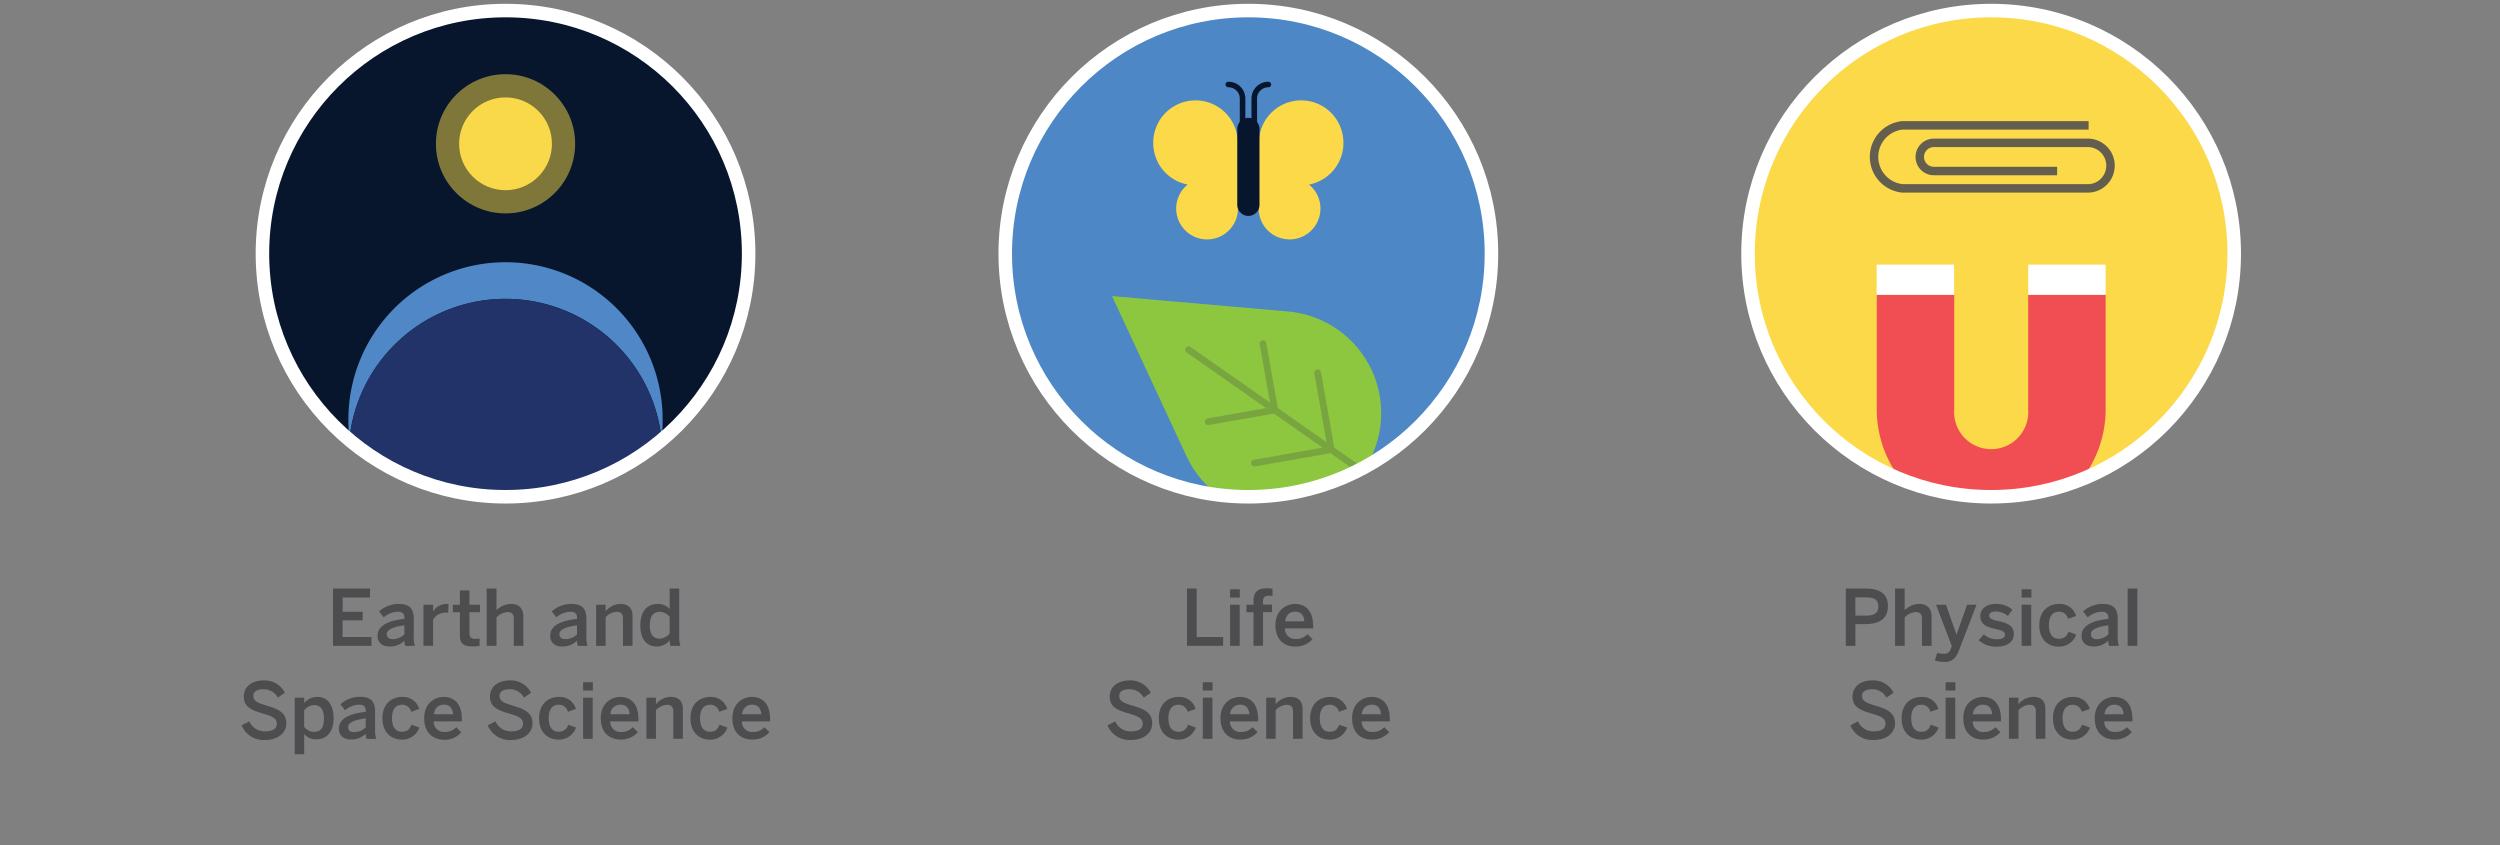 <svg id="Layer_1" data-name="Layer 1" xmlns="http://www.w3.org/2000/svg" xmlns:xlink="http://www.w3.org/1999/xlink" viewBox="0 0 710 240"><rect x="0" y="0" width="710" height="240" fill="#808080" stroke="none"/><defs><style>.cls-1,.cls-15,.cls-19,.cls-7,.cls-8,.cls-9{fill:none;}.cls-2{fill:#4d4d4f;}.cls-3{fill:#4d87c6;}.cls-4{clip-path:url(#clip-path);}.cls-5{fill:#fbd949;}.cls-6{fill:#8dc63f;}.cls-7{stroke:#79a540;stroke-width:1.92px;}.cls-7,.cls-8,.cls-9{stroke-linecap:round;}.cls-15,.cls-19,.cls-7,.cls-8,.cls-9{stroke-miterlimit:10;}.cls-8,.cls-9{stroke:#07162d;}.cls-8{stroke-width:6.31px;}.cls-9{stroke-width:1.58px;}.cls-10{fill:#07162d;}.cls-11{fill:#5087c7;}.cls-12{fill:#213368;}.cls-13,.cls-14{fill:#f9d849;}.cls-13{opacity:0.5;}.cls-15{stroke:#fff;stroke-width:3.84px;}.cls-16{clip-path:url(#clip-path-2);}.cls-17{fill:#f04e53;}.cls-18{fill:#fff;}.cls-19{stroke:#635e4d;stroke-width:2.4px;}</style><clipPath id="clip-path"><circle class="cls-1" cx="354.53" cy="72.04" r="69.04"/></clipPath><clipPath id="clip-path-2"><circle class="cls-1" cx="565.48" cy="72.04" r="69.04"/></clipPath></defs><title>AS_TKIcons_ELP</title><path class="cls-2" d="M94.57,183.42V167.14h10.52v2.55H97.32v4.05H103v2.44h-5.7v4.73h8.21v2.51Z"/><path class="cls-2" d="M107.23,180.6c0-2.53,2.16-4.22,7.61-4.84v-.35c0-1.16-.61-1.67-1.91-1.67a6.35,6.35,0,0,0-3.94,1.58l-1.32-1.69a8.39,8.39,0,0,1,5.63-2.11c3.13,0,4.21,1.49,4.21,4.22v4.82a7.8,7.8,0,0,0,.33,2.86h-2.73a4,4,0,0,1-.27-1.49,5.6,5.6,0,0,1-4.31,1.67C108.64,183.6,107.23,182.54,107.23,180.6Zm7.61-.44v-2.57c-3.23.44-5,1.23-5,2.51,0,.92.64,1.41,1.63,1.41A4.62,4.62,0,0,0,114.84,180.16Z"/><path class="cls-2" d="M120.26,183.42V171.74H123v1.91H123a4.57,4.57,0,0,1,4.2-2.13h.18L127.3,174c-.13,0-.57,0-.73,0A4,4,0,0,0,123,176v7.39Z"/><path class="cls-2" d="M130.61,180.36v-6.47h-2v-2.15h2v-4.07h2.71v4.07h3v2.15h-3v5.79c0,1.26.37,1.76,1.72,1.76a4.3,4.3,0,0,0,1.16-.15v2.13a12.63,12.63,0,0,1-2,.16C131.25,183.58,130.61,182.48,130.61,180.36Z"/><path class="cls-2" d="M138.22,183.42V167.14H141v6.18a5.79,5.79,0,0,1,4.27-1.8c2,0,3.36,1.21,3.36,3.52v8.38h-2.72v-7.7c0-1.3-.56-1.89-1.74-1.89a4.7,4.7,0,0,0-3.17,1.52v8.07Z"/><path class="cls-2" d="M156.26,180.6c0-2.53,2.16-4.22,7.61-4.84v-.35c0-1.16-.61-1.67-1.91-1.67a6.35,6.35,0,0,0-3.94,1.58l-1.32-1.69a8.37,8.37,0,0,1,5.63-2.11c3.13,0,4.21,1.49,4.21,4.22v4.82a7.8,7.8,0,0,0,.33,2.86h-2.73a4,4,0,0,1-.27-1.49,5.61,5.61,0,0,1-4.31,1.67C157.67,183.6,156.26,182.54,156.26,180.6Zm7.61-.44v-2.57c-3.23.44-5,1.23-5,2.51,0,.92.64,1.41,1.63,1.41A4.64,4.64,0,0,0,163.87,180.16Z"/><path class="cls-2" d="M169.3,183.42V171.74H172v1.87a5.53,5.53,0,0,1,4.18-2.09c2.14,0,3.46,1.1,3.46,3.41v8.49h-2.71V175.7c0-1.28-.53-1.94-1.76-1.94a4.66,4.66,0,0,0-3.17,1.52v8.14Z"/><path class="cls-2" d="M181.85,177.61c0-4.05,2-6.09,5-6.09a4.43,4.43,0,0,1,3.34,1.47v-5.85h2.71v13.42a7.49,7.49,0,0,0,.35,2.86h-2.79a4.24,4.24,0,0,1-.27-1.58,4.64,4.64,0,0,1-3.71,1.76C183.8,183.6,181.85,181.66,181.85,177.61Zm8.33,2.29v-4.69a3.57,3.57,0,0,0-2.75-1.45c-2,0-2.88,1.32-2.88,3.92s1.06,3.7,2.8,3.7A3.91,3.91,0,0,0,190.18,179.9Z"/><path class="cls-2" d="M68.62,206l2.18-1.14a4.72,4.72,0,0,0,4.49,2.84c2,0,3.32-.64,3.32-2.12s-1-2.06-3.7-2.86c-3.14-.92-5.68-1.78-5.68-4.88,0-2.77,2.27-4.6,5.57-4.6a6.43,6.43,0,0,1,6.1,3.5l-2,1.39a4.49,4.49,0,0,0-4.11-2.38c-1.8,0-2.84.66-2.84,1.85,0,1.52,1.17,2,3.83,2.81,3.08.91,5.54,1.92,5.54,5,0,2.66-2.26,4.75-6.13,4.75A6.74,6.74,0,0,1,68.62,206Z"/><path class="cls-2" d="M83.7,214.22V198.14h2.7v1.54a4.7,4.7,0,0,1,3.72-1.76c2.66,0,4.62,2,4.62,6.05s-2,6-5,6a4.46,4.46,0,0,1-3.35-1.48v5.7ZM92,204c0-2.46-1-3.76-2.79-3.76a3.94,3.94,0,0,0-2.84,1.47v4.69a3.55,3.55,0,0,0,2.75,1.45C91.2,207.84,92,206.59,92,204Z"/><path class="cls-2" d="M96.25,207c0-2.53,2.16-4.23,7.62-4.85v-.35c0-1.16-.62-1.67-1.92-1.67A6.34,6.34,0,0,0,98,201.72L96.69,200a8.42,8.42,0,0,1,5.64-2.11c3.12,0,4.2,1.49,4.2,4.22V207a8,8,0,0,0,.33,2.86h-2.73a4.28,4.28,0,0,1-.26-1.49A5.63,5.63,0,0,1,99.56,210C97.66,210,96.25,208.94,96.25,207Zm7.62-.45V204c-3.24.44-5,1.23-5,2.51,0,.92.64,1.41,1.63,1.41A4.65,4.65,0,0,0,103.87,206.56Z"/><path class="cls-2" d="M108.61,204c0-4.47,3-6.07,5.61-6.07a4.75,4.75,0,0,1,4.84,3.41l-2.29.81a2.56,2.56,0,0,0-2.6-2c-1.54,0-2.84,1-2.84,3.81,0,2.49,1,3.85,2.8,3.85,1.23,0,2.09-.37,2.73-2l2.24.81a5.13,5.13,0,0,1-5,3.43C111.36,210.06,108.61,208.26,108.61,204Z"/><path class="cls-2" d="M120.47,204c0-4.44,3.15-6.07,5.57-6.07,2.62,0,5.13,1.56,5.13,6.31v.64h-8a2.89,2.89,0,0,0,3.12,3,4.23,4.23,0,0,0,3.28-1.37L131,208a6.32,6.32,0,0,1-4.91,2.11C123.18,210.06,120.47,208.28,120.47,204Zm8.21-1.14c-.15-1.79-1-2.73-2.66-2.73-1.32,0-2.53.75-2.8,2.73Z"/><path class="cls-2" d="M138.53,206l2.18-1.14a4.73,4.73,0,0,0,4.49,2.84c2,0,3.32-.64,3.32-2.12s-1-2.06-3.69-2.86c-3.15-.92-5.68-1.78-5.68-4.88,0-2.77,2.27-4.6,5.57-4.6a6.42,6.42,0,0,1,6.09,3.5l-2,1.39a4.51,4.51,0,0,0-4.12-2.38c-1.8,0-2.83.66-2.83,1.85,0,1.52,1.16,2,3.82,2.81,3.09.91,5.55,1.92,5.55,5,0,2.66-2.27,4.75-6.14,4.75A6.75,6.75,0,0,1,138.53,206Z"/><path class="cls-2" d="M153.1,204c0-4.47,3-6.07,5.61-6.07a4.73,4.73,0,0,1,4.84,3.41l-2.28.81a2.56,2.56,0,0,0-2.6-2c-1.54,0-2.84,1-2.84,3.81,0,2.49,1,3.85,2.8,3.85a2.57,2.57,0,0,0,2.72-2l2.25.81a5.14,5.14,0,0,1-5,3.43C155.85,210.06,153.1,208.26,153.1,204Z"/><path class="cls-2" d="M165.6,196.11v-2.35h2.77v2.35Zm0,13.71V198.14h2.73v11.68Z"/><path class="cls-2" d="M170.62,204c0-4.44,3.14-6.07,5.57-6.07,2.61,0,5.12,1.56,5.12,6.31v.64h-8a2.9,2.9,0,0,0,3.13,3,4.23,4.23,0,0,0,3.28-1.37l1.43,1.41a6.32,6.32,0,0,1-4.91,2.11C173.32,210.06,170.62,208.28,170.62,204Zm8.21-1.14c-.16-1.79-1-2.73-2.67-2.73a2.74,2.74,0,0,0-2.79,2.73Z"/><path class="cls-2" d="M183.58,209.82V198.14h2.71V200a5.53,5.53,0,0,1,4.18-2.09c2.14,0,3.46,1.1,3.46,3.41v8.49h-2.71V202.1c0-1.28-.53-1.94-1.76-1.94a4.66,4.66,0,0,0-3.17,1.52v8.14Z"/><path class="cls-2" d="M196.09,204c0-4.47,3-6.07,5.61-6.07a4.74,4.74,0,0,1,4.84,3.41l-2.29.81a2.56,2.56,0,0,0-2.6-2c-1.54,0-2.83,1-2.83,3.81,0,2.49,1,3.85,2.79,3.85,1.23,0,2.09-.37,2.73-2l2.24.81a5.13,5.13,0,0,1-5,3.43C198.84,210.06,196.09,208.26,196.09,204Z"/><path class="cls-2" d="M208,204c0-4.44,3.15-6.07,5.57-6.07,2.62,0,5.13,1.56,5.13,6.31v.64h-8a2.89,2.89,0,0,0,3.12,3,4.23,4.23,0,0,0,3.28-1.37l1.43,1.41a6.3,6.3,0,0,1-4.9,2.11C210.66,210.06,208,208.28,208,204Zm8.21-1.14c-.15-1.79-1-2.73-2.66-2.73-1.32,0-2.53.75-2.8,2.73Z"/><path class="cls-2" d="M337.11,183.42V167.14h2.75v13.77h7.51v2.51Z"/><path class="cls-2" d="M349.34,169.71v-2.35h2.77v2.35Zm0,13.71V171.74h2.73v11.68Z"/><path class="cls-2" d="M356,183.42v-9.53h-2v-2.15h2v-1.19c0-2,.81-3.48,3.78-3.48.51,0,1.41.09,1.61.11v2.09a5.65,5.65,0,0,0-.93-.08c-1,0-1.76.26-1.76,1.51v1h2.56v2.15h-2.56v9.53Z"/><path class="cls-2" d="M362.23,177.59c0-4.44,3.15-6.07,5.57-6.07,2.62,0,5.13,1.56,5.13,6.31v.64h-8a2.9,2.9,0,0,0,3.13,3,4.23,4.23,0,0,0,3.27-1.37l1.43,1.41a6.3,6.3,0,0,1-4.9,2.11C364.94,183.66,362.23,181.88,362.23,177.59Zm8.21-1.14c-.15-1.79-1-2.73-2.66-2.73-1.32,0-2.53.75-2.8,2.73Z"/><path class="cls-2" d="M314.53,206l2.18-1.14a4.73,4.73,0,0,0,4.49,2.84c2,0,3.32-.64,3.32-2.12s-1-2.06-3.69-2.86c-3.15-.92-5.68-1.78-5.68-4.88,0-2.77,2.27-4.6,5.57-4.6a6.42,6.42,0,0,1,6.09,3.5l-2,1.39a4.5,4.5,0,0,0-4.11-2.38c-1.81,0-2.84.66-2.84,1.85,0,1.52,1.16,2,3.83,2.81,3.08.91,5.54,1.92,5.54,5,0,2.66-2.27,4.75-6.14,4.75A6.75,6.75,0,0,1,314.53,206Z"/><path class="cls-2" d="M329.1,204c0-4.47,3-6.07,5.61-6.07a4.73,4.73,0,0,1,4.84,3.41l-2.28.81a2.56,2.56,0,0,0-2.6-2c-1.54,0-2.84,1-2.84,3.81,0,2.49,1,3.85,2.8,3.85a2.57,2.57,0,0,0,2.72-2l2.25.81a5.14,5.14,0,0,1-5,3.43C331.85,210.06,329.1,208.26,329.1,204Z"/><path class="cls-2" d="M341.6,196.11v-2.35h2.77v2.35Zm0,13.71V198.14h2.73v11.68Z"/><path class="cls-2" d="M346.62,204c0-4.44,3.15-6.07,5.57-6.07,2.61,0,5.12,1.56,5.12,6.31v.64h-8a2.89,2.89,0,0,0,3.12,3,4.23,4.23,0,0,0,3.28-1.37l1.43,1.41a6.32,6.32,0,0,1-4.91,2.11C349.33,210.06,346.62,208.28,346.62,204Zm8.21-1.14c-.16-1.79-1-2.73-2.67-2.73a2.74,2.74,0,0,0-2.79,2.73Z"/><path class="cls-2" d="M359.59,209.82V198.14h2.7V200a5.53,5.53,0,0,1,4.18-2.09c2.14,0,3.46,1.1,3.46,3.41v8.49h-2.71V202.1c0-1.28-.53-1.94-1.76-1.94a4.66,4.66,0,0,0-3.17,1.52v8.14Z"/><path class="cls-2" d="M372.09,204c0-4.47,3-6.07,5.61-6.07a4.74,4.74,0,0,1,4.84,3.41l-2.29.81a2.56,2.56,0,0,0-2.6-2c-1.54,0-2.83,1-2.83,3.81,0,2.49,1,3.85,2.79,3.85,1.23,0,2.09-.37,2.73-2l2.24.81a5.12,5.12,0,0,1-5,3.43C374.84,210.06,372.09,208.26,372.09,204Z"/><path class="cls-2" d="M384,204c0-4.44,3.15-6.07,5.57-6.07,2.62,0,5.13,1.56,5.13,6.31v.64h-8a2.9,2.9,0,0,0,3.13,3,4.23,4.23,0,0,0,3.27-1.37l1.43,1.41a6.3,6.3,0,0,1-4.9,2.11C386.66,210.06,384,208.28,384,204Zm8.21-1.14c-.15-1.79-1-2.73-2.66-2.73a2.74,2.74,0,0,0-2.79,2.73Z"/><path class="cls-2" d="M524.21,183.42V167.14h5.69c3.53,0,6.28,1.23,6.28,5,0,3.94-3,5.11-6.36,5.11h-2.89v6.18Zm2.72-8.58h3c2.42,0,3.52-.75,3.52-2.62s-1.1-2.57-3.54-2.57h-3Z"/><path class="cls-2" d="M538.2,183.42V167.14h2.73v6.18a5.79,5.79,0,0,1,4.27-1.8c2,0,3.36,1.21,3.36,3.52v8.38h-2.72v-7.7c0-1.3-.56-1.89-1.74-1.89a4.7,4.7,0,0,0-3.17,1.52v8.07Z"/><path class="cls-2" d="M549.52,187.6l.62-2.18a7.58,7.58,0,0,0,2,.25,1.76,1.76,0,0,0,1.85-1.32l.33-.86-4.49-11.75h2.82l3,8.51h0l3-8.51h2.68l-5,13c-.77,2-1.78,3.25-4.09,3.25A9.68,9.68,0,0,1,549.52,187.6Z"/><path class="cls-2" d="M561.93,181.81l1.47-1.65a5.76,5.76,0,0,0,3.68,1.39c1.45,0,2.33-.37,2.33-1.34s-1.19-1.23-2.6-1.56c-2-.46-4.4-1-4.4-3.7,0-2,1.76-3.43,4.34-3.43a6.85,6.85,0,0,1,4.79,1.65l-1.3,1.76a5.8,5.8,0,0,0-3.3-1.28c-1.49,0-2,.53-2,1.19,0,.95,1.17,1.23,2.56,1.54,2,.44,4.44,1,4.44,3.68,0,2.46-2.22,3.6-4.88,3.6A7.38,7.38,0,0,1,561.93,181.81Z"/><path class="cls-2" d="M574.14,169.71v-2.35h2.78v2.35Zm0,13.71V171.74h2.72v11.68Z"/><path class="cls-2" d="M579.16,177.59c0-4.47,3-6.07,5.61-6.07a4.73,4.73,0,0,1,4.84,3.41l-2.28.81a2.56,2.56,0,0,0-2.6-2c-1.54,0-2.84,1-2.84,3.81,0,2.49,1,3.85,2.8,3.85a2.57,2.57,0,0,0,2.72-2l2.25.81a5.14,5.14,0,0,1-5,3.43C581.91,183.66,579.16,181.86,579.16,177.59Z"/><path class="cls-2" d="M591.16,180.6c0-2.53,2.15-4.22,7.61-4.84v-.35c0-1.16-.62-1.67-1.92-1.67a6.34,6.34,0,0,0-3.93,1.58l-1.32-1.69a8.37,8.37,0,0,1,5.63-2.11c3.12,0,4.2,1.49,4.2,4.22v4.82a8,8,0,0,0,.33,2.86H599a4.28,4.28,0,0,1-.26-1.49,5.63,5.63,0,0,1-4.31,1.67C592.56,183.6,591.16,182.54,591.16,180.6Zm7.61-.44v-2.57c-3.24.44-4.95,1.23-4.95,2.51,0,.92.64,1.41,1.63,1.41A4.65,4.65,0,0,0,598.77,180.16Z"/><path class="cls-2" d="M604.25,183.42V167.14H607v16.28Z"/><path class="cls-2" d="M525.49,206l2.18-1.14a4.73,4.73,0,0,0,4.49,2.84c2,0,3.32-.64,3.32-2.12s-1-2.06-3.69-2.86c-3.15-.92-5.68-1.78-5.68-4.88,0-2.77,2.27-4.6,5.57-4.6a6.42,6.42,0,0,1,6.09,3.5l-2,1.39a4.51,4.51,0,0,0-4.12-2.38c-1.8,0-2.83.66-2.83,1.85,0,1.52,1.16,2,3.83,2.81,3.08.91,5.54,1.92,5.54,5,0,2.66-2.27,4.75-6.14,4.75A6.75,6.75,0,0,1,525.49,206Z"/><path class="cls-2" d="M540.06,204c0-4.47,3-6.07,5.61-6.07a4.73,4.73,0,0,1,4.84,3.41l-2.28.81a2.56,2.56,0,0,0-2.6-2c-1.54,0-2.84,1-2.84,3.81,0,2.49,1,3.85,2.8,3.85a2.57,2.57,0,0,0,2.72-2l2.25.81a5.14,5.14,0,0,1-5,3.43C542.81,210.06,540.06,208.26,540.06,204Z"/><path class="cls-2" d="M552.56,196.11v-2.35h2.77v2.35Zm0,13.71V198.14h2.73v11.68Z"/><path class="cls-2" d="M557.58,204c0-4.44,3.15-6.07,5.57-6.07,2.61,0,5.12,1.56,5.12,6.31v.64h-8a2.9,2.9,0,0,0,3.13,3,4.23,4.23,0,0,0,3.28-1.37l1.43,1.41a6.32,6.32,0,0,1-4.91,2.11C560.28,210.06,557.58,208.28,557.58,204Zm8.21-1.14c-.16-1.79-1-2.73-2.67-2.73a2.74,2.74,0,0,0-2.79,2.73Z"/><path class="cls-2" d="M570.54,209.82V198.14h2.71V200a5.53,5.53,0,0,1,4.18-2.09c2.14,0,3.46,1.1,3.46,3.41v8.49h-2.71V202.1c0-1.28-.53-1.94-1.76-1.94a4.66,4.66,0,0,0-3.17,1.52v8.14Z"/><path class="cls-2" d="M583.05,204c0-4.47,3-6.07,5.61-6.07a4.75,4.75,0,0,1,4.84,3.41l-2.29.81a2.56,2.56,0,0,0-2.6-2c-1.54,0-2.83,1-2.83,3.81,0,2.49,1,3.85,2.79,3.85,1.23,0,2.09-.37,2.73-2l2.24.81a5.13,5.13,0,0,1-5,3.43C585.8,210.06,583.05,208.26,583.05,204Z"/><path class="cls-2" d="M594.91,204c0-4.44,3.15-6.07,5.57-6.07,2.62,0,5.13,1.56,5.13,6.31v.64h-8a2.89,2.89,0,0,0,3.12,3,4.23,4.23,0,0,0,3.28-1.37l1.43,1.41a6.3,6.3,0,0,1-4.9,2.11C597.62,210.06,594.91,208.28,594.91,204Zm8.21-1.14c-.15-1.79-1-2.73-2.66-2.73-1.32,0-2.53.75-2.8,2.73Z"/><circle class="cls-3" cx="354.53" cy="72.04" r="69.04"/><g class="cls-4"><path class="cls-5" d="M381.53,40.6a12,12,0,0,0-23.89-1.71,1.62,1.62,0,0,0-.17.77v19.5a8.77,8.77,0,1,0,14.29-6.75A12,12,0,0,0,381.53,40.6Z"/><path class="cls-6" d="M315.81,84.09l50,4.37h0A29,29,0,0,1,387,134h0a29,29,0,0,1-50-4.37h0Z"/><line class="cls-7" x1="401.39" y1="144.01" x2="337.57" y2="99.33"/><line class="cls-7" x1="374.21" y1="105.87" x2="378.06" y2="127.68"/><line class="cls-7" x1="362.02" y1="116.44" x2="343.15" y2="119.77"/><line class="cls-7" x1="356.26" y1="131.52" x2="378.06" y2="127.68"/><line class="cls-7" x1="362.02" y1="116.44" x2="358.69" y2="97.58"/><path class="cls-5" d="M327.52,40.6a12,12,0,0,1,23.89-1.71,1.62,1.62,0,0,1,.17.77v19.5a8.77,8.77,0,1,1-14.29-6.75A12,12,0,0,1,327.52,40.6Z"/><line class="cls-8" x1="354.54" y1="36.62" x2="354.54" y2="58.17"/><path class="cls-9" d="M360.21,24a4,4,0,0,0-4,4.05V56.53"/><path class="cls-9" d="M348.84,24a4,4,0,0,1,4.05,4.05V56.53"/></g><circle class="cls-10" cx="143.57" cy="72.04" r="69.04"/><path class="cls-11" d="M143.57,84.87a44.62,44.62,0,0,1,44.34,39.75,46,46,0,0,0,.27-4.86,44.62,44.62,0,1,0-89.23,0,43.44,43.44,0,0,0,.28,4.86A44.6,44.6,0,0,1,143.57,84.87Z"/><path class="cls-12" d="M143.57,84.87a44.6,44.6,0,0,0-44.34,39.75c0,.12,0,.24,0,.36a69,69,0,0,0,88.57,0l.06-.36A44.62,44.62,0,0,0,143.57,84.87Z"/><circle class="cls-13" cx="143.57" cy="40.84" r="19.77"/><circle class="cls-14" cx="143.57" cy="40.84" r="13.18"/><circle class="cls-15" cx="354.53" cy="72.04" r="69.04"/><circle class="cls-15" cx="143.57" cy="72.04" r="69.04"/><circle class="cls-5" cx="565.48" cy="72.04" r="69.04"/><g class="cls-16"><path class="cls-17" d="M565.48,148.76A32.52,32.52,0,0,0,598,116.24V83.73H576v32.51a10.53,10.53,0,1,1-21,0V83.73H533v32.51A32.51,32.51,0,0,0,565.48,148.76Z"/><rect class="cls-18" x="532.97" y="75.14" width="21.99" height="8.59"/><rect class="cls-18" x="576.01" y="75.14" width="21.99" height="8.59"/><path class="cls-19" d="M593.17,35.6H540.28a9,9,0,0,0,0,17.9h52.89a6.47,6.47,0,0,0,0-12.93H549.22a4,4,0,0,0,0,8h35"/></g><circle class="cls-15" cx="565.48" cy="72.04" r="69.04"/></svg>